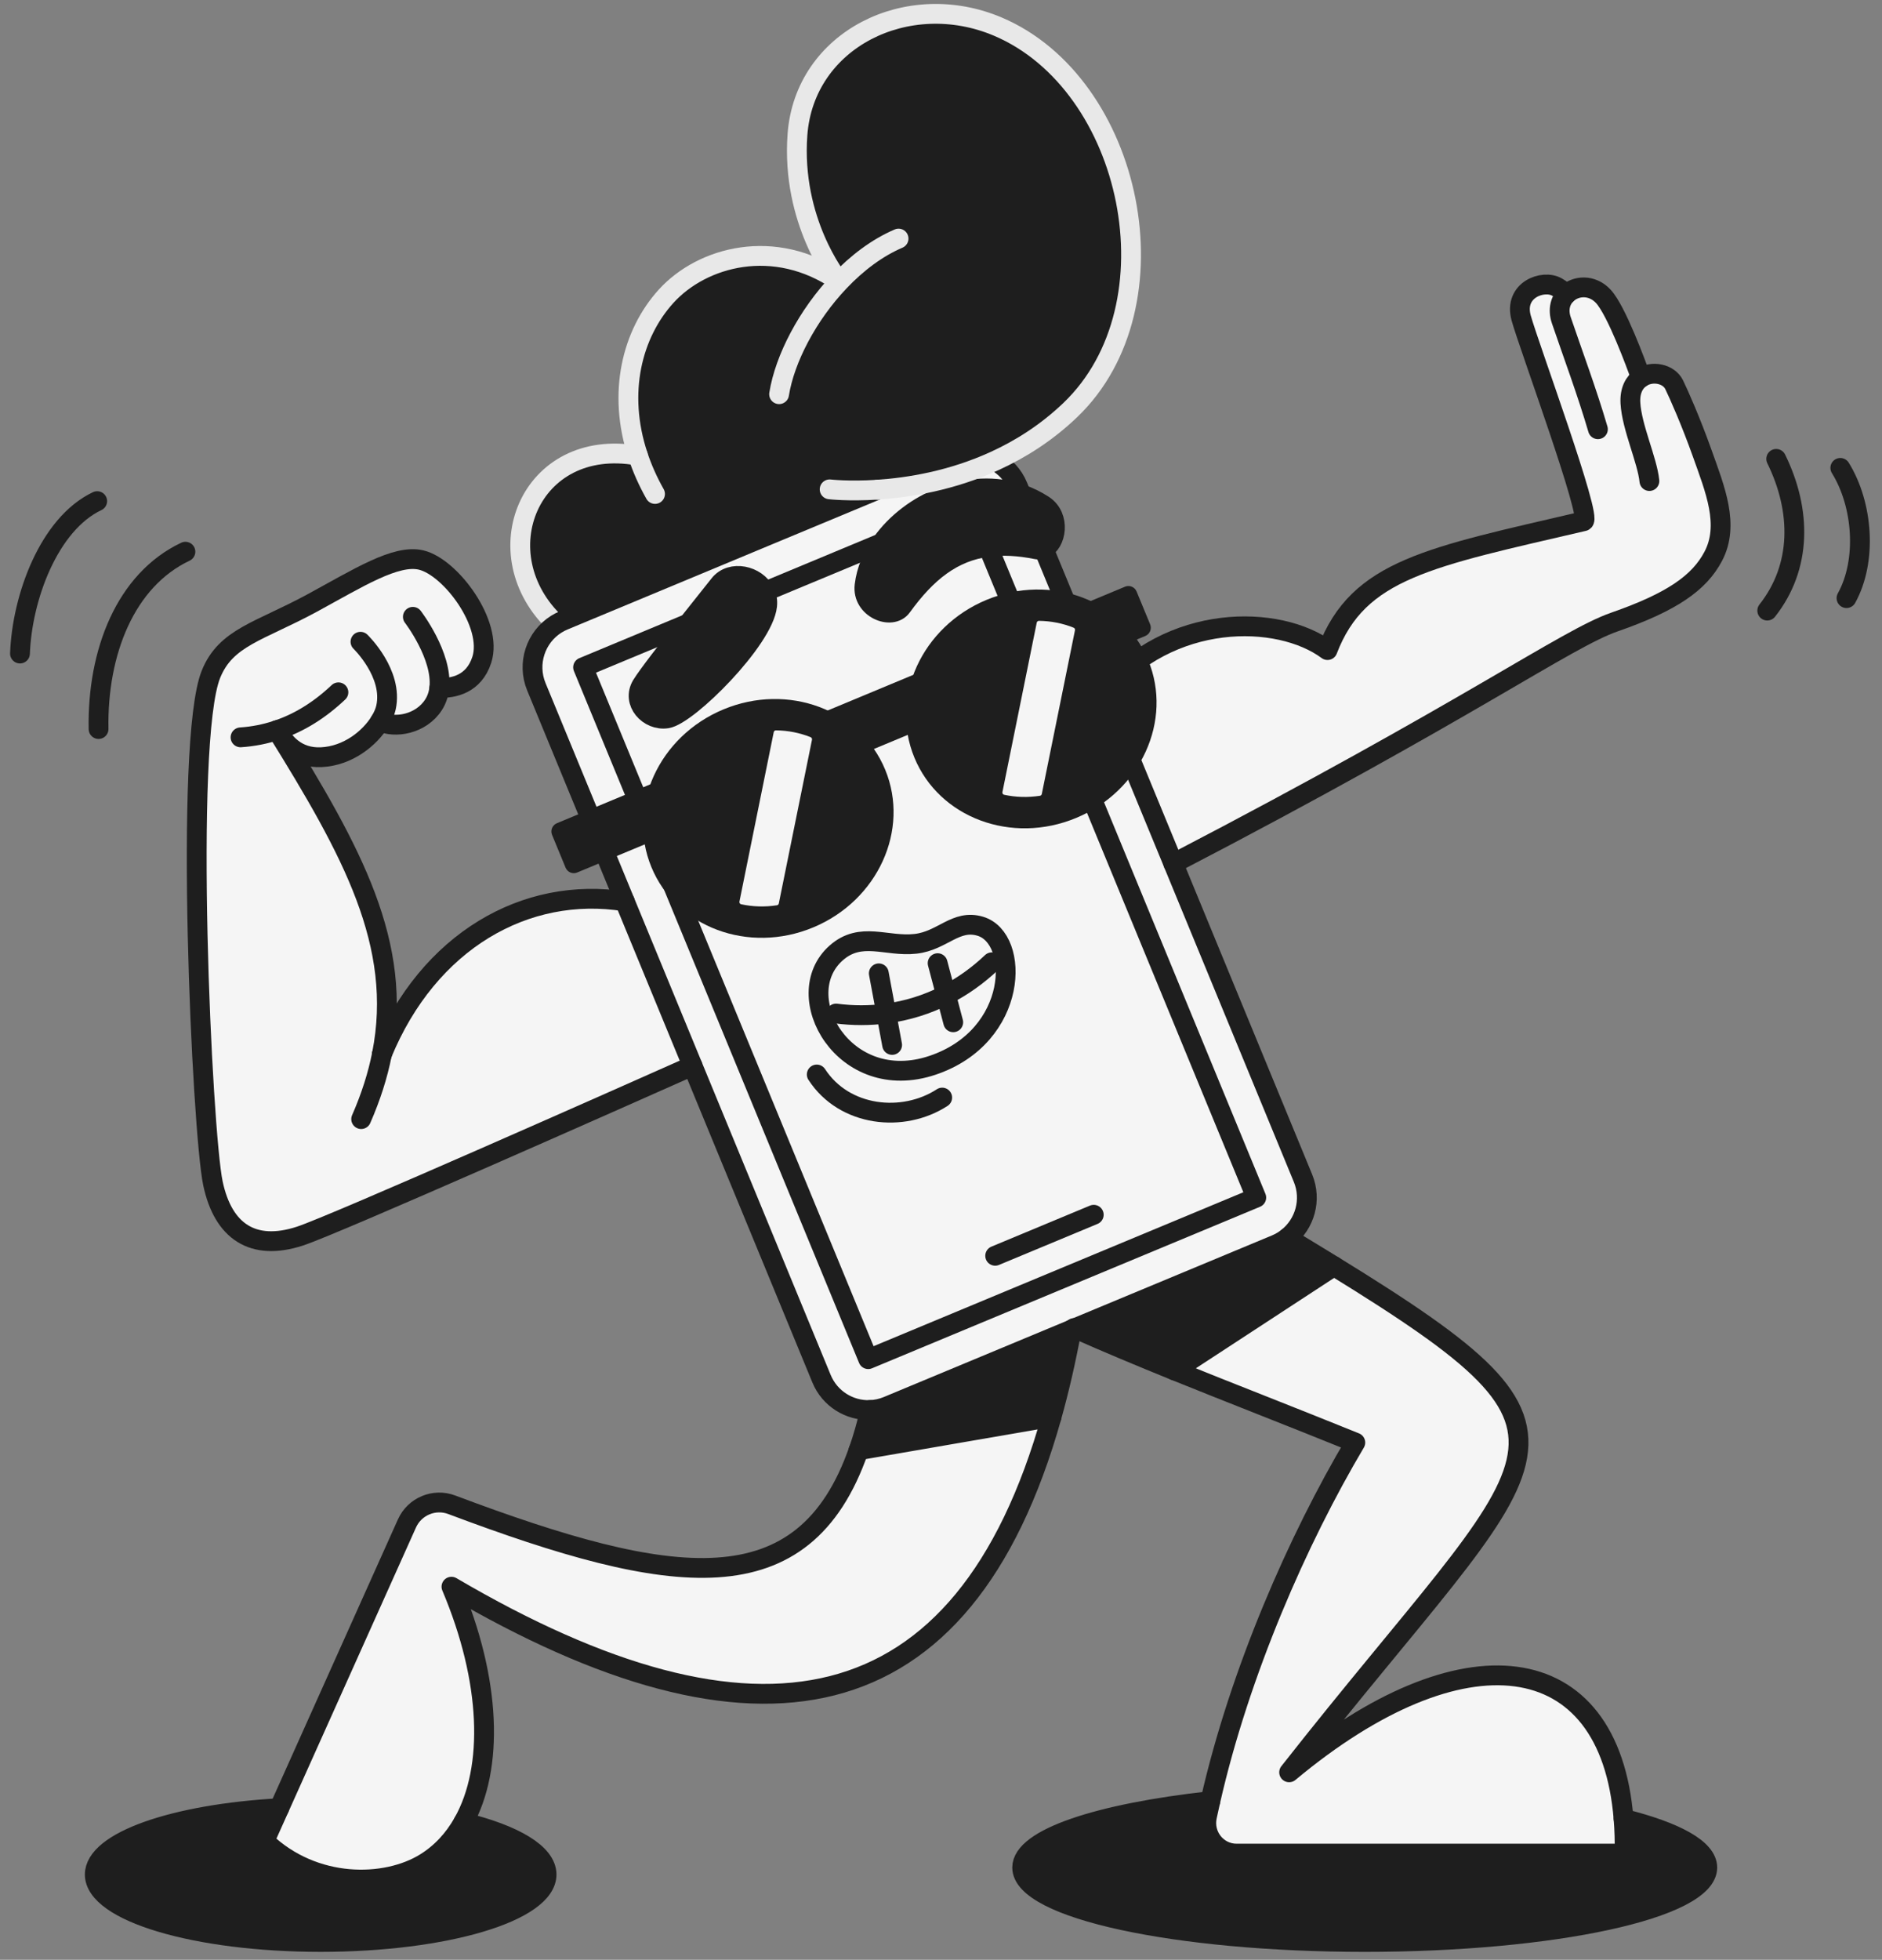 <svg width="146" height="152" viewBox="0 0 146 152" fill="none" xmlns="http://www.w3.org/2000/svg">
<rect x="0" y="0" width="146" height="152" fill="#808080" stroke="none"/>
<g id="Artwork">
<g id="Group">
<path id="Vector" d="M76.053 71.84C79.154 72.771 79.048 80.364 72.345 82.622C65.468 84.938 61.152 77.213 64.86 73.917C66.785 72.205 68.762 73.456 71.026 73.201C73.125 72.965 74.141 71.266 76.053 71.84Z" fill="#F5F5F5"/>
<path id="Vector_2" d="M35.95 141.333C39.887 142.291 42.401 143.751 42.401 145.386C42.401 148.275 34.556 150.616 24.876 150.616C15.196 150.616 7.352 148.275 7.352 145.386C7.352 142.826 13.518 140.694 21.661 140.242L20.515 142.796C24.364 146.486 29.928 146.378 32.992 144.48C34.224 143.717 35.214 142.646 35.95 141.333Z" fill="#1E1E1E"/>
<path id="Vector_3" d="M125.951 141.06C129.997 142.072 132.446 143.395 132.446 144.841C132.446 148.03 120.548 150.613 105.871 150.613C91.195 150.613 79.297 148.03 79.297 144.841C79.297 142.589 85.234 140.64 93.895 139.688C93.803 140.09 93.715 140.492 93.63 140.892C93.32 142.37 94.429 143.762 95.933 143.762H126.03C126.048 142.813 126.02 141.912 125.951 141.06Z" fill="#1E1E1E"/>
<path id="Vector_4" d="M103.487 98.203L91.115 106.289C88.465 105.214 85.884 104.137 83.37 103.021L98.96 96.532C99.295 96.392 99.599 96.213 99.872 96C101.152 96.773 102.355 97.507 103.487 98.203Z" fill="#1E1E1E"/>
<path id="Vector_5" d="M68.858 109.063L83.134 103.121C82.685 105.545 82.165 107.803 81.574 109.901L66.606 112.485C66.94 111.53 67.237 110.491 67.498 109.363V109.361C67.953 109.345 68.412 109.249 68.858 109.063Z" fill="#1E1E1E"/>
<path id="Vector_6" d="M66.606 112.482L81.573 109.898C74.757 134.099 58.559 136.879 35.023 123.059C38.096 130.328 38.326 137.098 35.949 141.331C35.213 142.644 34.224 143.715 32.991 144.478C29.928 146.375 24.363 146.484 20.515 142.794L21.661 140.24L31.57 118.154C32.167 116.827 33.686 116.196 35.042 116.704C52.125 123.13 62.353 124.66 66.604 112.482H66.606Z" fill="#F5F5F5"/>
<path id="Vector_7" d="M125.952 141.062C126.02 141.914 126.048 142.815 126.03 143.764H95.933C94.429 143.764 93.32 142.371 93.63 140.894C93.715 140.494 93.803 140.092 93.895 139.689C96.174 129.667 100.686 119.388 105.141 111.884C100.27 109.908 95.595 108.101 91.114 106.289L103.487 98.203C125.761 111.917 120.058 111.939 100.007 137.459C113.414 126.277 124.868 127.637 125.952 141.062Z" fill="#F5F5F5"/>
<path id="Vector_8" d="M127.3 29.296C128.165 28.712 129.459 28.979 129.879 29.84C130.234 30.57 131.186 32.72 132.045 35.134C133.05 37.956 134.192 40.711 132.909 43.146C131.827 45.199 129.72 46.684 125.245 48.242C121.461 49.562 114.158 54.948 91.022 66.974L85.573 53.757C90.735 47.485 99.196 47.617 102.984 50.42C104.187 47.276 106.162 45.475 109.331 44.113C112.501 42.748 116.868 41.821 122.856 40.425C123.578 40.275 118.611 26.837 118.008 24.665C117.402 22.48 119.72 21.646 120.789 22.265C121.105 22.449 121.345 22.642 121.523 22.82C122.234 22.129 123.502 22.038 124.379 22.983C125.408 24.09 126.952 28.322 127.3 29.296Z" fill="#F5F5F5"/>
<path id="Vector_9" d="M80.936 39.171C82.316 40.064 81.943 42.161 80.959 42.561C80.8 42.628 80.624 42.648 80.437 42.611C79.024 42.328 77.776 42.265 76.651 42.413C73.917 42.77 71.902 44.362 69.957 47.052C69.172 48.138 66.856 47.196 67.07 45.405C67.207 44.247 67.682 43.127 68.396 42.119C70.622 38.972 75.193 36.929 79.213 38.327V38.329C79.801 38.532 80.378 38.81 80.936 39.171Z" fill="#1E1E1E"/>
<path id="Vector_10" d="M59.321 45.897C59.478 46.213 59.555 46.578 59.511 46.982C59.235 49.625 53.382 55.47 51.741 55.722C50.312 55.94 48.984 54.458 49.781 53.143C50.24 52.388 51.881 50.279 53.396 48.364C54.361 47.142 55.278 46 55.806 45.333C56.713 44.189 58.685 44.627 59.321 45.897Z" fill="#1E1E1E"/>
<path id="Vector_11" d="M83.37 103.02L83.135 103.119L68.858 109.061C68.413 109.246 67.954 109.343 67.498 109.359V109.361C65.906 109.418 64.374 108.491 63.73 106.925L53.726 82.66L48.472 69.912L41.611 53.267C40.865 51.46 41.557 49.413 43.157 48.411C43.338 48.299 43.53 48.198 43.734 48.113L68.083 37.979L68.085 37.977H68.087C70.507 37.817 73.828 37.28 77.178 35.746C77.957 36.158 78.601 36.839 78.964 37.72L79.213 38.326C75.194 36.927 70.623 38.971 68.397 42.118L59.322 45.895C58.686 44.625 56.713 44.187 55.806 45.331C55.279 45.997 54.362 47.139 53.396 48.362L45.236 51.758L67.355 105.416L97.458 92.887L76.652 42.412C77.777 42.264 79.025 42.327 80.438 42.609C80.624 42.647 80.801 42.627 80.96 42.56L85.574 53.756L91.023 66.973L101.083 91.379C101.774 93.055 101.231 94.934 99.872 95.999C99.6 96.212 99.295 96.392 98.96 96.532L83.37 103.02Z" fill="#F5F5F5"/>
<path id="Vector_12" d="M76.652 42.411L97.458 92.886L67.355 105.415L45.235 51.757L53.396 48.361C51.881 50.276 50.24 52.384 49.781 53.139C48.984 54.455 50.313 55.936 51.742 55.719C53.382 55.467 59.235 49.621 59.512 46.978C59.555 46.574 59.478 46.209 59.321 45.894L68.397 42.117C67.682 43.125 67.207 44.245 67.07 45.403C66.856 47.194 69.172 48.136 69.957 47.05C71.902 44.359 73.918 42.768 76.652 42.411ZM72.346 82.619C79.048 80.361 79.154 72.768 76.053 71.838C74.141 71.264 73.125 72.962 71.027 73.198C68.762 73.453 66.785 72.202 64.86 73.914C61.153 77.21 65.469 84.934 72.346 82.619Z" fill="#F5F5F5"/>
<path id="Vector_13" d="M29.63 81.76C33.251 72.953 40.807 68.699 48.472 69.914L53.726 82.662C48.711 84.892 25.938 95.003 23.259 95.875C19.625 97.056 17.312 95.512 16.521 91.791C15.668 87.762 14.255 57.546 16.363 52.3C17.52 49.417 20.125 48.989 24.223 46.767C27.787 44.832 30.71 42.97 32.67 43.435C34.965 43.98 38.268 48.413 37.377 51.172C36.757 53.087 35.155 53.387 34.081 53.353C34.031 53.815 33.891 54.261 33.632 54.665C32.659 56.18 30.627 56.517 29.485 55.953C28.68 57.268 26.99 58.631 24.936 58.73C22.967 58.824 21.976 57.525 21.528 56.623C21.513 56.629 21.497 56.633 21.481 56.637C27.285 65.989 31.308 73.247 29.63 81.76Z" fill="#F5F5F5"/>
<path id="Vector_14" d="M49.49 35.339C47.873 30.46 49.035 25.888 51.67 22.981C54.471 19.891 60.09 18.382 65.072 21.794C64.966 21.662 61.374 17.149 61.865 10.444C62.408 3.045 70.43 -0.896 77.407 2.063C87.888 6.504 91.509 23.671 83.04 31.793C81.199 33.556 79.183 34.83 77.177 35.747C73.827 37.281 70.506 37.818 68.086 37.977H68.084L68.082 37.979L43.733 48.114C43.529 48.199 43.337 48.3 43.157 48.412C37.382 43.034 41.062 33.83 49.49 35.339Z" fill="#1E1E1E"/>
<g id="Group_2">
<path id="Vector_15" d="M43.157 48.41C37.382 43.032 41.062 33.828 49.49 35.337" stroke="#E8E8E8" stroke-width="1.536" stroke-linecap="round" stroke-linejoin="round"/>
<path id="Vector_16" d="M65.072 21.794C60.09 18.382 54.471 19.891 51.67 22.981C49.035 25.888 47.873 30.459 49.49 35.338C49.816 36.321 50.253 37.316 50.815 38.312" stroke="#E8E8E8" stroke-width="1.536" stroke-linecap="round" stroke-linejoin="round"/>
<path id="Vector_17" d="M65.122 21.83C65.106 21.819 65.091 21.809 65.073 21.797" stroke="#1E1E1E" stroke-width="1.536" stroke-linecap="round" stroke-linejoin="round"/>
<path id="Vector_18" d="M66.604 112.485C62.353 124.663 52.125 123.132 35.042 116.707C33.686 116.198 32.167 116.83 31.57 118.157L21.661 140.243L20.515 142.797C24.363 146.487 29.928 146.378 32.991 144.481C34.224 143.718 35.213 142.647 35.949 141.333C38.326 137.101 38.096 130.331 35.023 123.062C58.559 136.882 74.757 134.102 81.573 109.901C82.164 107.803 82.684 105.545 83.134 103.121" stroke="#1E1E1E" stroke-width="1.536" stroke-linecap="round" stroke-linejoin="round"/>
<path id="Vector_19" d="M67.498 109.363C67.237 110.491 66.94 111.531 66.606 112.485" stroke="#1E1E1E" stroke-width="1.536" stroke-linecap="round" stroke-linejoin="round"/>
<path id="Vector_20" d="M99.871 96C101.151 96.773 102.354 97.507 103.487 98.203C125.761 111.917 120.058 111.939 100.007 137.459C113.414 126.276 124.868 127.637 125.951 141.062C126.02 141.914 126.048 142.815 126.03 143.764H95.932C94.429 143.764 93.32 142.371 93.63 140.894C93.715 140.494 93.803 140.091 93.895 139.689C96.174 129.667 100.686 119.388 105.141 111.884C100.27 109.908 95.595 108.101 91.114 106.289C88.464 105.214 85.883 104.137 83.369 103.021C83.354 103.015 83.34 103.007 83.324 103.001" stroke="#1E1E1E" stroke-width="1.536" stroke-linecap="round" stroke-linejoin="round"/>
<path id="Vector_21" d="M34.081 53.353C35.155 53.387 36.757 53.087 37.377 51.172C38.268 48.413 34.965 43.98 32.67 43.435C30.71 42.97 27.787 44.832 24.223 46.767C20.125 48.989 17.52 49.417 16.363 52.3C14.255 57.546 15.668 87.762 16.521 91.791C17.312 95.512 19.625 97.056 23.259 95.875C25.938 95.003 48.711 84.892 53.726 82.662" stroke="#1E1E1E" stroke-width="1.536" stroke-linecap="round" stroke-linejoin="round"/>
<path id="Vector_22" d="M32.028 47.84C32.028 47.84 34.348 50.857 34.081 53.352C34.03 53.813 33.891 54.259 33.632 54.663C32.658 56.178 30.627 56.515 29.484 55.951" stroke="#1E1E1E" stroke-width="1.536" stroke-linecap="round" stroke-linejoin="round"/>
<path id="Vector_23" d="M27.965 49.773C27.965 49.773 30.53 52.245 29.943 54.877C29.869 55.211 29.712 55.579 29.484 55.95C28.679 57.266 26.989 58.628 24.934 58.727C22.966 58.822 21.975 57.522 21.527 56.621" stroke="#1E1E1E" stroke-width="1.536" stroke-linecap="round" stroke-linejoin="round"/>
<path id="Vector_24" d="M26.254 53.695C24.786 55.084 23.21 56.056 21.528 56.622C21.512 56.628 21.496 56.632 21.48 56.636C20.57 56.94 19.63 57.123 18.66 57.188" stroke="#1E1E1E" stroke-width="1.536" stroke-linecap="round" stroke-linejoin="round"/>
<path id="Vector_25" d="M29.63 81.76C31.308 73.246 27.284 65.989 21.48 56.637" stroke="#1E1E1E" stroke-width="1.536" stroke-linecap="round" stroke-linejoin="round"/>
<path id="Vector_26" d="M28.019 86.797C28.78 85.057 29.308 83.389 29.628 81.766" stroke="#1E1E1E" stroke-width="1.536" stroke-linecap="round" stroke-linejoin="round"/>
<path id="Vector_27" d="M29.628 81.761C29.628 81.759 29.63 81.759 29.63 81.757C33.251 72.95 40.807 68.696 48.471 69.911" stroke="#1E1E1E" stroke-width="1.536" stroke-linecap="round" stroke-linejoin="round"/>
<path id="Vector_28" d="M63.362 83.336C65.502 86.631 70.065 87.097 73.093 85.127" stroke="#1E1E1E" stroke-width="1.536" stroke-linecap="round" stroke-linejoin="round"/>
<path id="Vector_29" d="M59.321 45.893C59.478 46.209 59.555 46.574 59.511 46.978C59.235 49.621 53.382 55.466 51.741 55.719C50.312 55.936 48.984 54.455 49.781 53.139C50.24 52.384 51.881 50.276 53.396 48.361C54.361 47.138 55.278 45.996 55.806 45.329C56.713 44.185 58.685 44.623 59.321 45.893Z" stroke="#1E1E1E" stroke-width="1.536" stroke-linecap="round" stroke-linejoin="round"/>
<path id="Vector_30" d="M76.053 71.84C74.141 71.266 73.125 72.965 71.026 73.201C68.762 73.456 66.785 72.205 64.86 73.917C61.152 77.213 65.468 84.938 72.345 82.622C79.048 80.364 79.154 72.771 76.053 71.84Z" stroke="#1E1E1E" stroke-width="1.536" stroke-linecap="round" stroke-linejoin="round"/>
<path id="Vector_31" d="M64.859 78.609C66.174 78.78 67.481 78.778 68.755 78.609C70.367 78.396 71.925 77.912 73.387 77.165C74.655 76.518 75.85 75.672 76.944 74.633" stroke="#1E1E1E" stroke-width="1.536" stroke-linecap="round" stroke-linejoin="round"/>
<path id="Vector_32" d="M68.175 75.492L68.756 78.608L69.209 81.044" stroke="#1E1E1E" stroke-width="1.536" stroke-linecap="round" stroke-linejoin="round"/>
<path id="Vector_33" d="M72.738 74.703L73.388 77.162L73.949 79.286" stroke="#1E1E1E" stroke-width="1.536" stroke-linecap="round" stroke-linejoin="round"/>
<path id="Vector_34" d="M14.384 42.789C9.733 44.992 7.54 50.579 7.646 56.543" stroke="#1E1E1E" stroke-width="1.536" stroke-linecap="round" stroke-linejoin="round"/>
<path id="Vector_35" d="M7.54 38.867C3.795 40.64 1.711 46.336 1.55 50.688" stroke="#1E1E1E" stroke-width="1.536" stroke-linecap="round" stroke-linejoin="round"/>
<path id="Vector_36" d="M127.955 37.309C127.794 35.698 126.591 33.146 126.483 31.264C126.426 30.278 126.789 29.639 127.299 29.296C128.165 28.712 129.458 28.979 129.878 29.841C130.234 30.57 131.186 32.72 132.045 35.134C133.05 37.956 134.192 40.711 132.909 43.147C131.827 45.2 129.719 46.685 125.245 48.243C121.461 49.562 114.157 54.948 91.022 66.974" stroke="#1E1E1E" stroke-width="1.536" stroke-linecap="round" stroke-linejoin="round"/>
<path id="Vector_37" d="M85.573 53.757C90.735 47.485 99.196 47.617 102.984 50.42C104.187 47.276 106.162 45.475 109.331 44.113C112.501 42.748 116.868 41.821 122.856 40.425C123.578 40.275 118.611 26.837 118.008 24.665C117.402 22.48 119.72 21.646 120.789 22.265C121.105 22.449 121.345 22.642 121.523 22.82" stroke="#1E1E1E" stroke-width="1.536" stroke-linecap="round" stroke-linejoin="round"/>
<path id="Vector_38" d="M35.95 141.333C39.887 142.291 42.401 143.751 42.401 145.386C42.401 148.275 34.556 150.616 24.876 150.616C15.196 150.616 7.352 148.275 7.352 145.386C7.352 142.826 13.518 140.694 21.661 140.242" stroke="#1E1E1E" stroke-width="1.536" stroke-linecap="round" stroke-linejoin="round"/>
<path id="Vector_39" d="M125.951 141.064C129.997 142.076 132.446 143.399 132.446 144.845C132.446 148.034 120.548 150.617 105.871 150.617C91.195 150.617 79.297 148.034 79.297 144.845C79.297 142.592 85.234 140.644 93.895 139.691" stroke="#1E1E1E" stroke-width="1.536" stroke-linecap="round" stroke-linejoin="round"/>
<path id="Vector_40" d="M137.792 35.59C139.771 39.619 139.771 43.971 137.098 47.358" stroke="#1E1E1E" stroke-width="1.536" stroke-linecap="round" stroke-linejoin="round"/>
<path id="Vector_41" d="M143.246 46.39C144.852 43.489 144.53 39.137 142.766 36.289" stroke="#1E1E1E" stroke-width="1.536" stroke-linecap="round" stroke-linejoin="round"/>
<path id="Vector_42" d="M79.213 38.327C75.193 36.929 70.622 38.972 68.396 42.119C67.682 43.127 67.207 44.247 67.07 45.405C66.856 47.196 69.172 48.138 69.957 47.052C71.902 44.362 73.917 42.77 76.651 42.413C77.776 42.265 79.024 42.328 80.437 42.611C80.624 42.648 80.8 42.628 80.959 42.561C81.943 42.161 82.316 40.064 80.936 39.171C80.378 38.81 79.801 38.532 79.213 38.329" stroke="#1E1E1E" stroke-width="1.536" stroke-linecap="round" stroke-linejoin="round"/>
<path id="Vector_43" d="M123.962 33.291C123.12 30.415 122.009 27.441 121.122 24.836C120.833 23.986 121.057 23.272 121.524 22.821C122.235 22.13 123.503 22.04 124.38 22.984C125.408 24.091 126.953 28.323 127.3 29.297" stroke="#1E1E1E" stroke-width="1.536" stroke-linecap="round" stroke-linejoin="round"/>
<path id="Vector_44" d="M80.959 42.56L85.573 53.756L91.022 66.973L101.082 91.378C101.773 93.055 101.23 94.934 99.871 95.999C99.599 96.212 99.294 96.392 98.959 96.532L83.369 103.02L83.134 103.119L68.857 109.061C68.412 109.246 67.953 109.343 67.497 109.359V109.361C65.905 109.418 64.373 108.491 63.729 106.925L53.725 82.66L48.471 69.912L41.61 53.267C40.864 51.46 41.557 49.413 43.156 48.411C43.337 48.299 43.529 48.198 43.733 48.113L68.082 37.978L68.084 37.977H68.086" stroke="#1E1E1E" stroke-width="1.536" stroke-linecap="round" stroke-linejoin="round"/>
<path id="Vector_45" d="M77.178 35.746C77.957 36.158 78.601 36.839 78.964 37.72L79.213 38.326V38.328" stroke="#1E1E1E" stroke-width="1.536" stroke-linecap="round" stroke-linejoin="round"/>
<path id="Vector_46" d="M68.397 42.117L59.321 45.894" stroke="#1E1E1E" stroke-width="1.536" stroke-linecap="round" stroke-linejoin="round"/>
<path id="Vector_47" d="M76.651 42.41L97.457 92.885L67.354 105.414L45.234 51.756L53.395 48.36" stroke="#1E1E1E" stroke-width="1.536" stroke-linecap="round" stroke-linejoin="round"/>
<path id="Vector_48" d="M84.85 94.215L77.203 97.398" stroke="#1E1E1E" stroke-width="1.536" stroke-linecap="round" stroke-linejoin="round"/>
<path id="Vector_49" d="M66.605 112.482H66.606L81.574 109.898" stroke="#1E1E1E" stroke-width="1.536" stroke-linecap="round" stroke-linejoin="round"/>
<path id="Vector_50" d="M103.487 98.203L91.114 106.289" stroke="#1E1E1E" stroke-width="1.536" stroke-linecap="round" stroke-linejoin="round"/>
</g>
<path id="Vector_51" d="M60.44 30.573C60.878 27.822 62.652 24.428 65.123 21.829C66.478 20.401 68.042 19.216 69.708 18.504" stroke="#E8E8E8" stroke-width="1.536" stroke-linecap="round" stroke-linejoin="round"/>
<path id="Vector_52" d="M65.073 21.796L65.071 21.794C64.965 21.662 61.374 17.149 61.864 10.444C62.408 3.045 70.43 -0.896 77.407 2.063C87.887 6.504 91.508 23.671 83.04 31.793C81.199 33.556 79.183 34.83 77.177 35.747C73.827 37.281 70.506 37.818 68.086 37.977" stroke="#E8E8E8" stroke-width="1.536" stroke-linecap="round" stroke-linejoin="round"/>
<path id="Vector_53" d="M68.082 37.979C65.833 38.127 64.361 37.953 64.361 37.953" stroke="#E8E8E8" stroke-width="1.536" stroke-linecap="round" stroke-linejoin="round"/>
<g id="Group_3">
<path id="Vector_54" d="M87.277 45.503L43.199 63.849C42.849 63.995 42.682 64.399 42.827 64.751L43.877 67.297C44.022 67.649 44.424 67.816 44.774 67.671L88.852 49.325C89.203 49.179 89.369 48.775 89.224 48.423L88.174 45.877C88.029 45.525 87.627 45.357 87.277 45.503Z" fill="#1E1E1E"/>
<g id="Group_4">
<path id="Vector_55" d="M83.489 63.437C88.498 61.352 90.999 55.877 89.074 51.208C87.15 46.54 81.529 44.445 76.52 46.53C71.511 48.615 69.01 54.089 70.935 58.758C72.859 63.427 78.48 65.522 83.489 63.437Z" fill="#1E1E1E"/>
<path id="Vector_56" d="M83.394 48.88L80.82 61.581C80.806 61.653 80.748 61.709 80.677 61.72C79.728 61.865 78.786 61.834 77.897 61.641C77.805 61.621 77.746 61.528 77.765 61.435L80.427 48.293C80.443 48.211 80.516 48.151 80.599 48.152C81.542 48.164 82.455 48.346 83.29 48.684C83.367 48.715 83.411 48.798 83.394 48.881L83.394 48.88Z" fill="#F5F5F5"/>
<path id="Vector_57" d="M63.087 71.929C68.096 69.844 70.596 64.369 68.672 59.701C66.747 55.032 61.127 52.937 56.117 55.022C51.108 57.107 48.608 62.582 50.533 67.25C52.457 71.919 58.078 74.014 63.087 71.929Z" fill="#1E1E1E"/>
<path id="Vector_58" d="M62.992 57.373L60.418 70.073C60.404 70.145 60.346 70.201 60.274 70.212C59.325 70.358 58.383 70.326 57.495 70.133C57.403 70.113 57.344 70.02 57.363 69.928L60.024 56.785C60.041 56.703 60.113 56.644 60.196 56.645C61.139 56.656 62.053 56.839 62.887 57.176C62.965 57.207 63.008 57.291 62.992 57.373L62.992 57.373Z" fill="#F5F5F5"/>
</g>
</g>
</g>
</g>
</svg>
